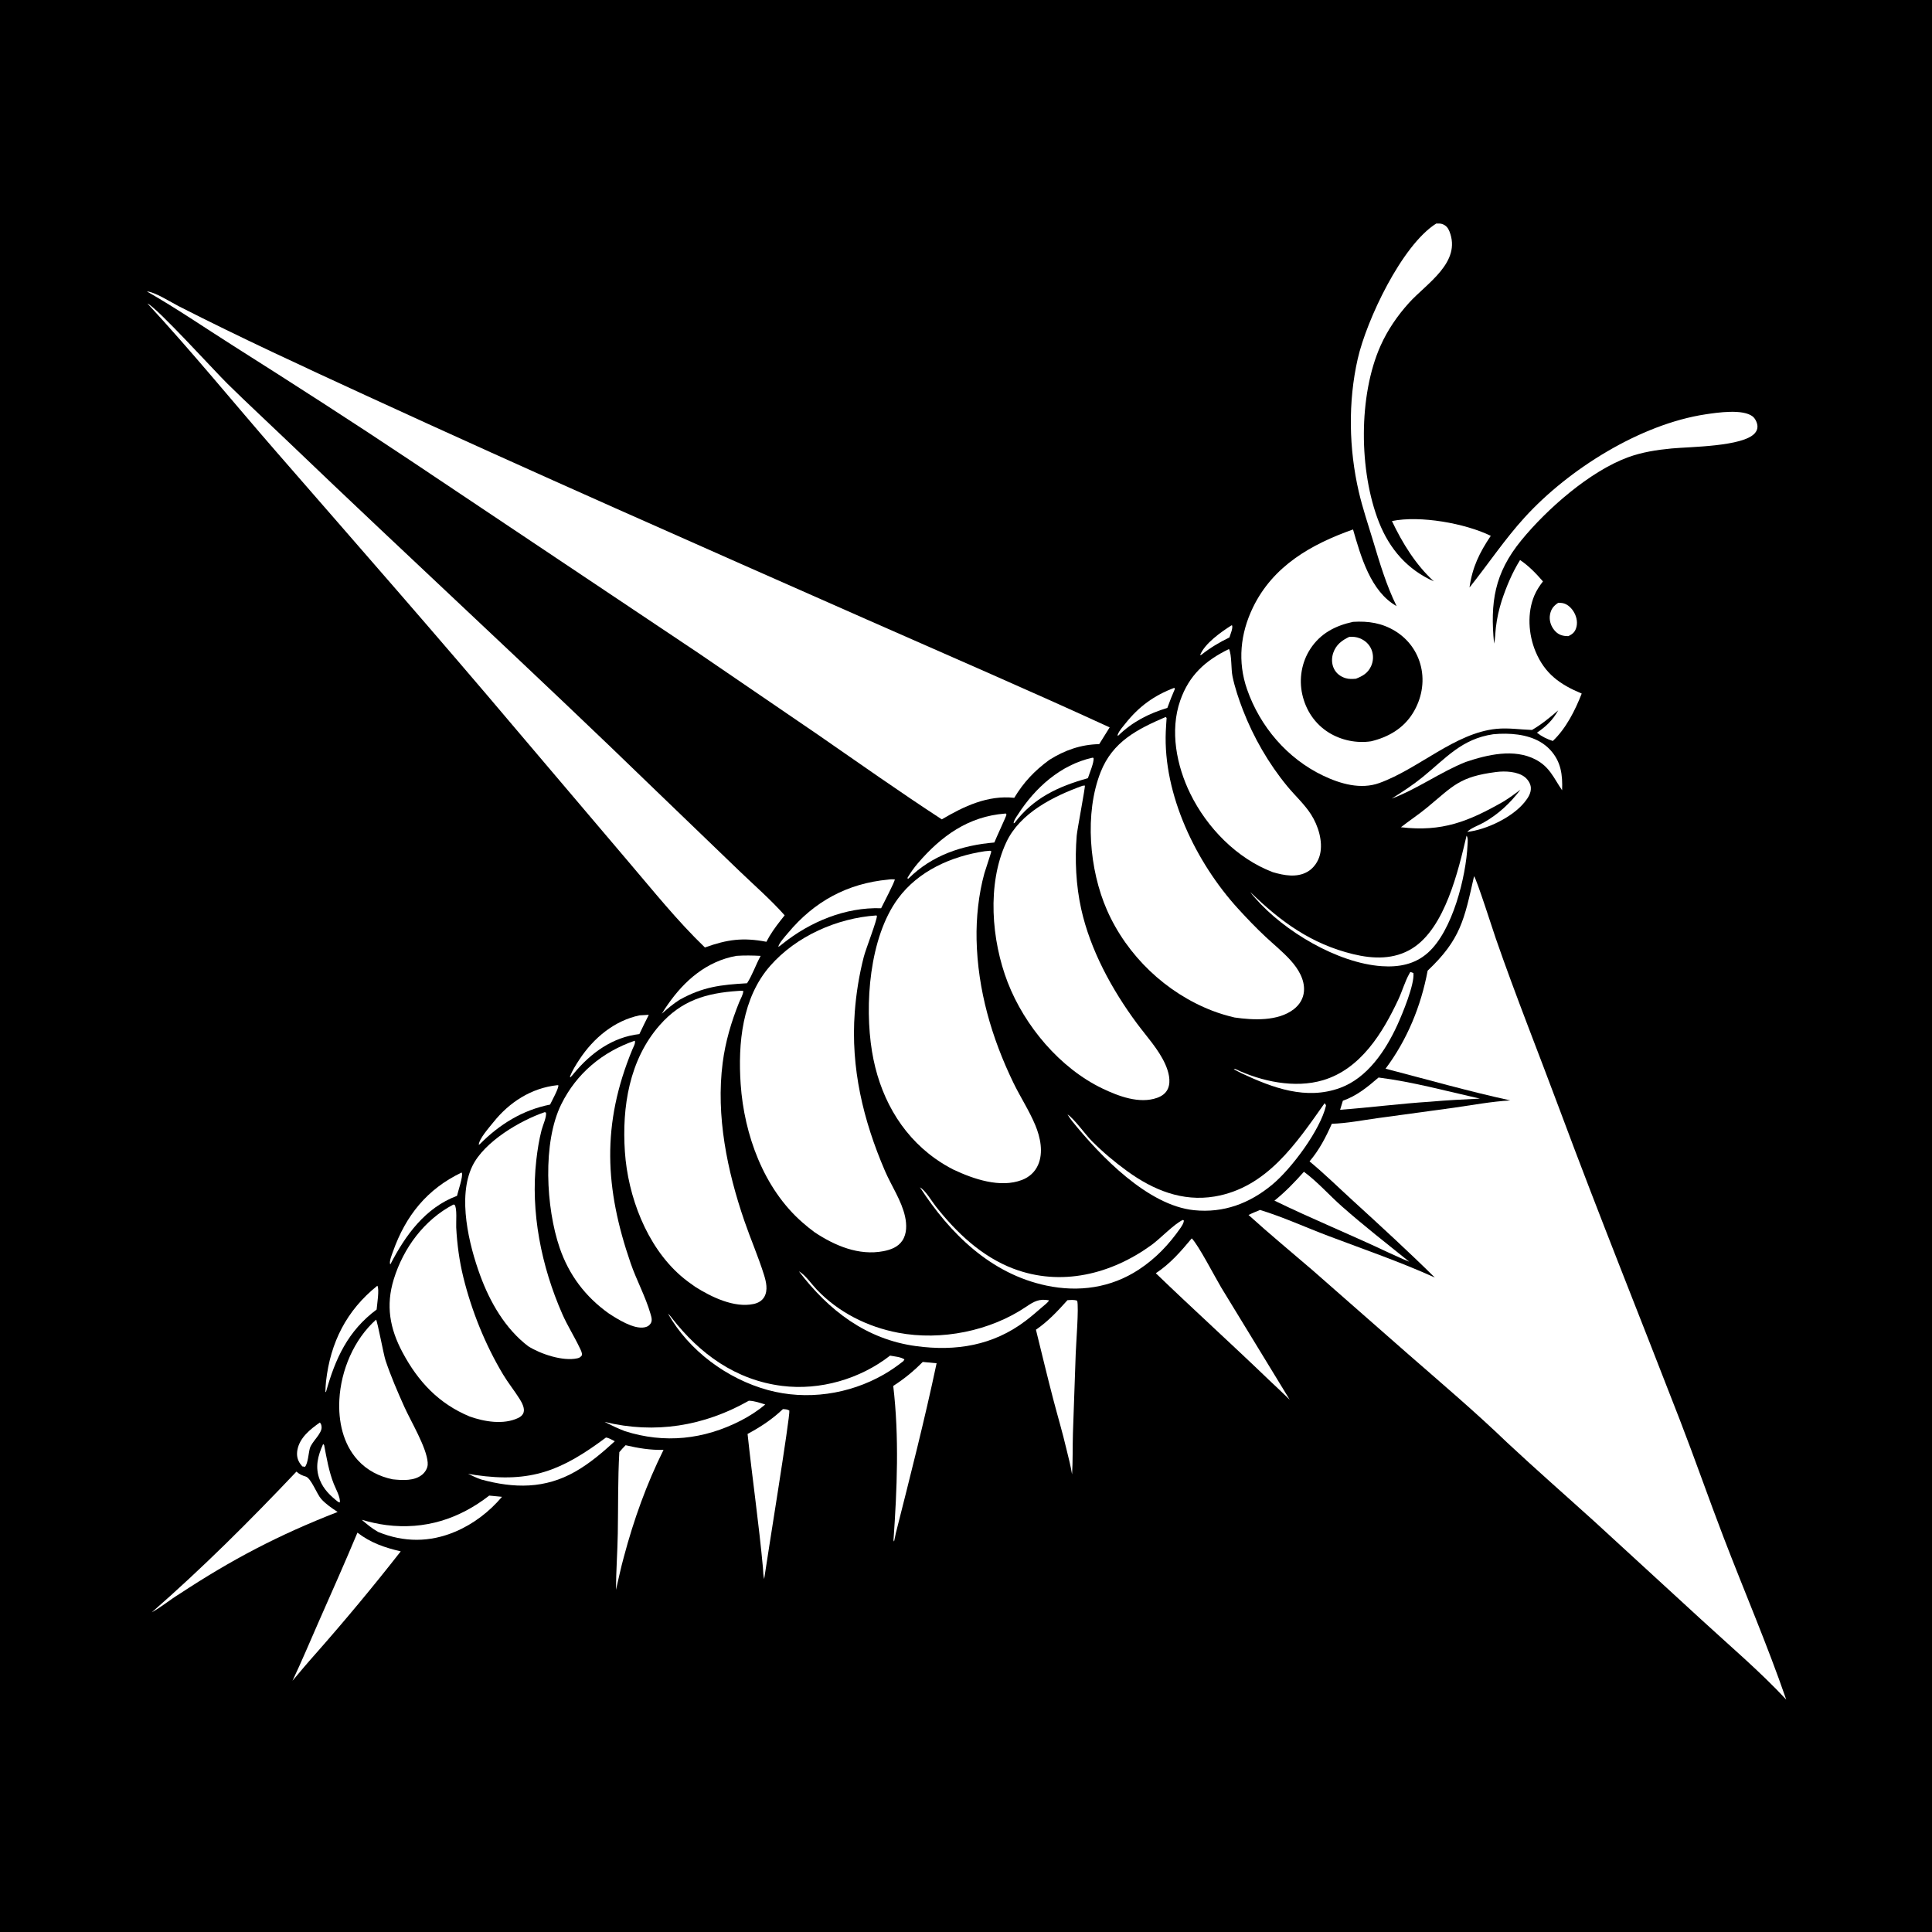 <svg version="1.1" xmlns="http://www.w3.org/2000/svg" style="display: block;" viewBox="0 0 2048 2048" width="1024" height="1024">
<path transform="translate(0,0)" fill="rgb(0,0,0)" d="M 0 0 L 2048 0 L 2048 2048 L 0 2048 L 0 0 z"/>
<path transform="translate(0,0)" fill="rgb(255,255,255)" d="M 1305.4 662.905 L 1306.14 663.05 C 1306.98 666.325 1304.25 672.314 1303.26 675.698 C 1292.36 680.994 1282.88 686.69 1273.37 694.209 L 1272.13 694.413 C 1277.26 681.861 1294.42 669.924 1305.4 662.905 z"/>
<path transform="translate(0,0)" fill="rgb(255,255,255)" d="M 339.104 1507.92 C 340.449 1509.65 340.641 1510.31 340.88 1512.45 C 341.666 1519.53 330.388 1528.22 328.434 1535.34 C 327.062 1540.34 326.481 1551.16 323.337 1554.86 L 320.419 1554.43 C 319.692 1553.56 318.986 1552.68 318.324 1551.76 C 315.092 1547.27 314.282 1542.43 315.258 1537.02 C 317.6 1524.03 328.907 1515.02 339.104 1507.92 z"/>
<path transform="translate(0,0)" fill="rgb(255,255,255)" d="M 342.543 1530.69 L 343.603 1531.82 C 346.225 1545.61 348.664 1559.96 353.841 1573.03 C 355.817 1578.02 361.246 1587.73 360.168 1592.7 L 358.331 1592.01 C 350.155 1585.53 343.122 1578.89 339.111 1568.96 C 333.629 1555.38 336.877 1543.4 342.543 1530.69 z"/>
<path transform="translate(0,0)" fill="rgb(255,255,255)" d="M 1244.84 729.118 L 1245.41 730.297 C 1242.51 736.932 1239.89 743.581 1237.45 750.396 C 1217.47 756.477 1200.23 765.289 1185.23 779.941 L 1184.64 779.438 C 1184.76 779.041 1184.86 778.633 1185.02 778.248 C 1186.67 774.242 1190.27 770.333 1192.96 766.951 C 1207.3 748.916 1223.3 737.24 1244.84 729.118 z"/>
<path transform="translate(0,0)" fill="rgb(255,255,255)" d="M 1651.76 639.012 C 1653.55 639.042 1655.34 639.039 1657.09 639.462 C 1662.24 640.703 1666.39 645.102 1668.83 649.615 C 1671.58 654.693 1672.6 660.83 1670.56 666.351 C 1669.01 670.574 1666.51 672.373 1662.6 674.322 C 1661.22 674.283 1659.84 674.259 1658.47 674.081 C 1653.3 673.412 1649.56 670.852 1646.59 666.602 C 1643.51 662.189 1642.11 656.81 1643.08 651.479 C 1644.15 645.654 1646.89 642.179 1651.76 639.012 z"/>
<path transform="translate(0,0)" fill="rgb(255,255,255)" d="M 677.945 1076.31 L 687.755 1075.75 C 684.303 1082.5 681.032 1089.33 677.76 1096.17 C 649.378 1099.38 626.416 1116.12 608.567 1137.57 C 607.368 1139.25 606.044 1140.6 604.572 1142.05 L 604.184 1141.14 C 606.672 1134.8 610.546 1128.64 614.287 1122.97 C 629.209 1100.35 651.1 1082 677.945 1076.31 z"/>
<path transform="translate(0,0)" fill="rgb(255,255,255)" d="M 1157.94 803.214 L 1159.13 803.391 C 1160.19 807.486 1154.62 820.296 1153.22 824.913 C 1121.62 833.734 1095.57 845.815 1075.42 872.422 L 1074.48 872.683 C 1074.61 869.59 1077.2 866.319 1078.85 863.738 C 1097.14 835.111 1124.18 810.755 1157.94 803.214 z"/>
<path transform="translate(0,0)" fill="rgb(255,255,255)" d="M 590.57 1150.37 L 591.807 1150.39 C 592.735 1153.07 584.735 1167.37 583.109 1170.9 C 553.825 1176.72 529.376 1191.92 508.626 1212.86 L 507.504 1213.59 C 507.737 1207.24 518.677 1195.05 522.95 1189.68 C 539.957 1168.34 563.232 1153.35 590.57 1150.37 z"/>
<path transform="translate(0,0)" fill="rgb(255,255,255)" d="M 399.99 1362.93 C 402.414 1366.17 399.614 1383.41 399.242 1388.17 C 368.842 1410.74 355.388 1440.18 345.495 1475.8 L 344.963 1475.28 C 345.038 1471.62 345.194 1467.96 345.604 1464.32 C 350.245 1423.03 367.362 1389.02 399.99 1362.93 z"/>
<path transform="translate(0,0)" fill="rgb(255,255,255)" d="M 489.258 1242.96 C 489.359 1243.06 489.507 1243.12 489.562 1243.25 C 491.093 1246.83 485.524 1262.77 484.449 1267.65 C 450.861 1280.14 429.674 1309.47 413.889 1340.13 L 413.595 1340.09 C 412.336 1337.37 415.561 1329.56 416.607 1326.61 C 430.072 1288.63 452.693 1260.44 489.258 1242.96 z"/>
<path transform="translate(0,0)" fill="rgb(255,255,255)" d="M 642.342 1523.85 C 645.507 1524.23 648.848 1526.36 651.712 1527.79 C 638.674 1539.7 625.346 1551.09 609.957 1559.9 C 577.624 1578.41 544.902 1577.86 509.813 1568.25 C 505.072 1566.52 500.642 1564.49 496.133 1562.25 C 498.742 1562.76 501.359 1563.22 503.99 1563.6 C 563.021 1572.1 595.464 1558.87 642.342 1523.85 z"/>
<path transform="translate(0,0)" fill="rgb(255,255,255)" d="M 1065.34 862.426 L 1066.3 862.415 C 1066.49 862.828 1066.92 863.203 1066.87 863.654 C 1066.69 865.273 1055.62 888.851 1054.05 893.095 C 1019.82 895.957 987.902 906.64 963.112 931.241 L 962.215 931.569 L 962.004 930.465 C 965.287 924.976 968.847 919.889 973.02 915.031 C 997.811 886.177 1026.41 865.477 1065.34 862.426 z"/>
<path transform="translate(0,0)" fill="rgb(255,255,255)" d="M 793.794 1484.84 C 799.784 1484.97 805.548 1487.1 811.226 1488.84 C 803.219 1495.48 794.688 1501.05 785.434 1505.82 C 746.174 1526.03 704.439 1530.49 662.411 1517.08 C 654.974 1514.29 647.948 1510.8 640.837 1507.27 C 694.214 1520.31 746.297 1511.79 793.794 1484.84 z"/>
<path transform="translate(0,0)" fill="rgb(255,255,255)" d="M 518.606 1585.39 L 532.131 1586.69 C 518.713 1602.53 501.814 1615.51 482.685 1623.61 C 455.56 1635.11 428.087 1635.03 400.951 1623.97 C 394.459 1620.38 389.095 1615.86 383.484 1611.05 C 392.069 1613.5 400.634 1615.52 409.506 1616.64 C 450.232 1621.75 486.457 1610.33 518.606 1585.39 z"/>
<path transform="translate(0,0)" fill="rgb(255,255,255)" d="M 780.618 1013.24 C 789.271 1012.67 797.675 1012.82 806.332 1013.26 C 801.125 1022.68 797.713 1033.28 791.898 1042.29 C 764.086 1043.9 745.261 1046.01 720.449 1059.77 C 713.58 1064.13 707.608 1069.19 701.539 1074.59 C 703.487 1071.28 705.633 1068.1 707.828 1064.95 C 725.749 1039.18 749.148 1018.98 780.618 1013.24 z"/>
<path transform="translate(0,0)" fill="rgb(255,255,255)" d="M 708.172 1392.63 C 709.809 1393.92 710.798 1395.31 712.053 1396.93 C 741.621 1435.15 779.999 1462.96 829.011 1469.11 C 869.246 1474.16 911.676 1461.83 943.52 1437.01 C 947.925 1437.89 955.195 1438.37 958.735 1441.07 L 957.635 1442.81 C 951.038 1448.04 944.183 1452.83 936.875 1457.02 C 900.029 1478.16 855.045 1484.73 813.992 1473.5 C 770.809 1461.68 730.315 1431.79 708.172 1392.63 z"/>
<path transform="translate(0,0)" fill="rgb(255,255,255)" d="M 941.622 932.399 C 943.935 932.014 946.174 932.091 948.506 932.138 C 948.772 934.48 935.916 958.698 934.038 962.778 C 896.183 961.512 858.894 977.033 829.616 1000.42 C 828.119 1001.64 826.793 1002.76 825.137 1003.75 C 825.112 1000.35 832.899 991.902 835.195 989.14 C 863.12 955.549 898.205 936.471 941.622 932.399 z"/>
<path transform="translate(0,0)" fill="rgb(255,255,255)" d="M 1461.32 1142.22 C 1497.33 1146.73 1533.34 1156.63 1568.77 1164.58 C 1551.26 1165.44 1533.7 1166.26 1516.24 1167.84 C 1484.28 1169.88 1452.51 1174.03 1420.57 1176.42 L 1423.49 1166.83 C 1438.47 1161.52 1449.43 1152.42 1461.32 1142.22 z"/>
<path transform="translate(0,0)" fill="rgb(255,255,255)" d="M 1554.61 885.855 C 1556.4 888.304 1555.79 892.734 1555.65 895.665 C 1554.05 929.407 1539.81 986.856 1513.47 1010.12 C 1499.59 1022.39 1482.59 1025.43 1464.65 1024.19 C 1417.68 1020.97 1360.81 986.888 1330.58 951.991 C 1328.57 949.99 1327.01 947.936 1325.39 945.632 C 1357.5 976.976 1390.04 1000.7 1434.48 1011.46 C 1455.78 1016.61 1477.97 1017.33 1497.18 1005.27 C 1531.76 983.557 1545.8 923.239 1554.61 885.855 z"/>
<path transform="translate(0,0)" fill="rgb(255,255,255)" d="M 1495.01 1030.32 C 1496.18 1030.57 1497.17 1031.04 1498.28 1031.5 C 1499.63 1043.46 1486.57 1074.89 1481.2 1086.63 C 1468.89 1113.5 1449.57 1142.64 1420.56 1153.23 C 1384.52 1166.39 1349.26 1153.23 1316.44 1137.89 L 1307.78 1133.45 L 1309.32 1133.14 C 1337.1 1146.38 1372.47 1154 1402.52 1145.04 C 1442.37 1133.16 1465.68 1095.01 1482.33 1059.42 C 1486.48 1050.55 1489.23 1040.51 1494.02 1032.03 L 1495.01 1030.32 z"/>
<path transform="translate(0,0)" fill="rgb(255,255,255)" d="M 975.192 1258.63 C 980.983 1261.78 987.682 1273.35 991.907 1278.72 C 1013.81 1306.57 1040.65 1332.11 1074.3 1344.86 C 1124.83 1364 1177.93 1350.77 1220.72 1319.7 C 1229.93 1313.01 1244.83 1297.23 1253.86 1293.19 L 1255.02 1293.91 C 1254.6 1296.9 1253.09 1299 1251.52 1301.49 C 1239.12 1319.25 1225.21 1334.01 1207.01 1345.93 C 1177.55 1365.23 1143.47 1369.97 1109.24 1362.77 C 1050.18 1350.34 1006.97 1307.63 975.192 1258.63 z"/>
<path transform="translate(0,0)" fill="rgb(255,255,255)" d="M 846.826 1347.63 C 853.494 1351.22 860.367 1361.31 865.728 1366.93 C 888.81 1391.16 919.43 1406.56 952.167 1412.77 C 997.646 1421.4 1049.64 1411.07 1087.99 1385.06 C 1096.15 1379.53 1101.72 1376.47 1111.94 1378.39 C 1111.47 1380.34 1106.68 1383.82 1105.01 1385.32 C 1099.19 1390.43 1093.29 1395.51 1087.12 1400.19 C 1052.64 1426.32 1013.33 1432.64 971.23 1426.96 C 918.116 1419.8 878.479 1389.11 846.826 1347.63 z"/>
<path transform="translate(0,0)" fill="rgb(255,255,255)" d="M 1582.86 778.337 C 1587.4 777.89 1591.87 777.698 1596.43 777.769 C 1613.33 778.03 1631.24 781.943 1643.17 794.772 C 1654.86 807.329 1656.49 821.43 1655.9 837.711 C 1646.94 824.719 1642.84 812.995 1627.77 805.132 C 1604.97 793.232 1576.67 800.006 1553.75 807.707 C 1526.51 818.607 1502.44 836.419 1475.16 846.574 C 1486.61 839.427 1497.82 832.083 1508.3 823.551 C 1533.09 803.353 1549.47 783.266 1582.86 778.337 z"/>
<path transform="translate(0,0)" fill="rgb(255,255,255)" d="M 663.157 1532 C 676.936 1535.19 689.098 1537.2 703.359 1536.94 C 685.289 1573.34 671.814 1610.97 661.353 1650.24 C 658.142 1661.77 655.715 1673.65 652.944 1685.29 C 653.056 1665.33 654.542 1645.4 654.888 1625.43 C 655.384 1596.78 654.87 1567.89 656.522 1539.3 C 658.562 1536.73 660.898 1534.39 663.157 1532 z"/>
<path transform="translate(0,0)" fill="rgb(255,255,255)" d="M 1382.21 1242.12 C 1396.58 1252.71 1409.1 1267.02 1422.52 1278.87 C 1445.56 1299.21 1469.92 1318.2 1493.86 1337.46 C 1486.68 1334.62 1479.64 1331.25 1472.59 1328.1 C 1432.34 1309.03 1390.99 1292.2 1350.97 1272.73 C 1362.6 1263.36 1372.33 1253.24 1382.21 1242.12 z"/>
<path transform="translate(0,0)" fill="rgb(255,255,255)" d="M 1404.08 1169.55 C 1405.31 1170.64 1404.69 1169.91 1405.64 1171.98 C 1399.52 1197.99 1369.01 1238.88 1348.6 1255.79 C 1324.62 1275.67 1297.13 1286.05 1265.76 1282.85 C 1216.75 1277.87 1166.5 1225.57 1136.62 1188.6 C 1134.72 1186.28 1133.19 1183.94 1131.65 1181.37 C 1138.14 1185.26 1150.82 1203 1157.63 1209.81 C 1169.22 1221.4 1181.84 1232.03 1195.12 1241.63 C 1222.49 1261.42 1253.23 1274.08 1287.53 1268.34 C 1342.87 1259.07 1374.16 1211.85 1404.08 1169.55 z"/>
<path transform="translate(0,0)" fill="rgb(255,255,255)" d="M 829.937 1493.7 C 832.458 1493.87 834.541 1493.85 836.741 1495.26 C 837.864 1500.34 812.726 1654.76 810.042 1673.83 C 809.025 1669.95 809.011 1665.75 808.741 1661.76 C 804.364 1614.45 797.501 1567.3 792.457 1520.04 C 806.23 1512.65 818.602 1504.52 829.937 1493.7 z"/>
<path transform="translate(0,0)" fill="rgb(255,255,255)" d="M 978.136 1443.72 L 992.835 1445.1 C 980.06 1505.58 964.784 1565.19 949.644 1625.11 L 947.749 1634.12 L 947.013 1632.4 L 947.131 1632.93 C 950.919 1578.79 953.286 1523.17 946.871 1469.14 C 958.504 1461.67 968.419 1453.54 978.136 1443.72 z"/>
<path transform="translate(0,0)" fill="rgb(255,255,255)" d="M 1131.56 1378.24 C 1135.01 1378.07 1138.62 1377.55 1141.89 1378.86 C 1143.73 1386.46 1140.67 1423.72 1140.3 1435.01 L 1137.36 1519.08 C 1136.91 1533.7 1137.32 1548.32 1136.44 1562.92 C 1134.92 1553.9 1132.73 1545.12 1130.5 1536.26 C 1126.38 1518.57 1121.12 1501.04 1116.53 1483.46 C 1110.12 1458.9 1104.21 1434.19 1098.14 1409.54 C 1110.86 1400.86 1121.34 1389.63 1131.56 1378.24 z"/>
<path transform="translate(0,0)" fill="rgb(255,255,255)" d="M 378.9 1624.68 C 392.845 1635.44 407.791 1640.55 424.793 1644.51 C 395.666 1681.78 365.211 1718.35 333.915 1753.82 C 325.763 1762.94 317.924 1772.33 310.049 1781.69 C 319.805 1761.2 328.563 1740.15 337.72 1719.38 C 351.604 1687.88 365.633 1656.44 378.9 1624.68 z"/>
<path transform="translate(0,0)" fill="rgb(255,255,255)" d="M 1585.95 818.365 C 1595.36 817.13 1608.78 817.714 1616.42 823.784 C 1619.63 826.338 1622.47 830.646 1622.75 834.829 C 1623.13 840.758 1619.87 845.646 1616.32 850.105 C 1603.37 866.38 1575.57 879.59 1555.3 881.863 C 1558.98 877.817 1567.5 874.912 1572.49 872.091 C 1588.32 863.149 1600.82 851.495 1611.75 837.05 C 1605.81 841.616 1599.89 845.884 1593.51 849.803 C 1556.44 870.944 1528.59 882.064 1485.02 876.914 C 1494.24 869.712 1504 863.314 1513.03 855.822 C 1540.86 832.722 1547.09 823.389 1585.95 818.365 z"/>
<path transform="translate(0,0)" fill="rgb(255,255,255)" d="M 1263.3 1312.72 C 1270.2 1319.46 1288.23 1354.27 1294.45 1364.67 L 1367.16 1483.8 C 1359.92 1476.63 1352.44 1469.7 1345.03 1462.71 C 1305.5 1424.62 1264.73 1387.81 1225.21 1349.67 C 1240.43 1339.67 1251.75 1326.58 1263.3 1312.72 z"/>
<path transform="translate(0,0)" fill="rgb(255,255,255)" d="M 314.245 1559.96 C 317.412 1562.77 320.019 1563.98 324.076 1565.19 C 329.774 1566.89 335.937 1583.88 340.429 1588.89 C 345.485 1594.53 351.641 1598.58 357.893 1602.75 C 295.109 1627.22 246.092 1652.91 189.776 1689.94 C 179.923 1695.99 171.096 1703.48 160.925 1709.11 C 214.49 1662.39 265.375 1611.56 314.245 1559.96 z"/>
<path transform="translate(0,0)" fill="rgb(255,255,255)" d="M 398.645 1398.89 C 400.318 1401.49 406.527 1435.68 408.737 1442.26 C 414.305 1458.8 421.349 1475.16 428.502 1491.07 C 435.579 1506.81 452.121 1534.17 453.353 1550.2 C 453.419 1551.06 453.437 1552 453.363 1552.86 C 453.03 1556.72 450.629 1560.56 447.72 1563.02 C 439.319 1570.15 426.431 1569.18 416.188 1568.14 C 401.827 1565.11 389.112 1558.65 379.176 1547.71 C 363.518 1530.47 358.526 1506.44 359.737 1483.73 C 361.402 1452.5 375.144 1419.88 398.645 1398.89 z"/>
<path transform="translate(0,0)" fill="rgb(255,255,255)" d="M 577.402 1178.94 L 578.777 1179.4 C 579.592 1183.86 575.351 1193.1 574.117 1197.84 C 571.431 1208.15 569.726 1219.11 568.516 1229.69 C 562.21 1284.79 573.869 1342.48 596.103 1393 C 601.481 1405.22 608.686 1416.52 614.411 1428.56 C 615.606 1431.07 617.149 1433.72 616.929 1436.56 C 615.46 1438.54 614.475 1439.32 612.004 1439.87 C 596.591 1443.29 573.016 1435.31 559.969 1427.1 C 535.598 1408.58 519.397 1380.32 509.017 1352.01 C 497.172 1319.71 484.709 1268.97 500.746 1236.02 C 513.296 1210.23 551.242 1187.87 577.402 1178.94 z"/>
<path transform="translate(0,0)" fill="rgb(255,255,255)" d="M 480.564 1276.89 L 481.812 1277.06 C 484.755 1280.36 483.326 1295.97 483.606 1301.2 C 484.563 1319.05 486.895 1336.66 491.182 1354.03 C 499.998 1389.75 514.351 1425.37 533.261 1456.97 C 538.713 1466.08 545.467 1474.34 551.058 1483.34 C 553.341 1487.01 556.503 1492.95 554.978 1497.4 C 554.033 1500.15 551.88 1501.88 549.354 1503.09 C 533.705 1510.58 513.29 1507.05 497.745 1501.5 C 465.018 1487.85 443.206 1464.54 426.673 1433.53 C 413.186 1408.24 408.818 1383.95 417.403 1356.08 C 427.621 1322.92 449.647 1293.1 480.564 1276.89 z"/>
<path transform="translate(0,0)" fill="rgb(255,255,255)" d="M 672.89 1103.19 C 673.937 1105.74 671.432 1109.8 670.354 1112.41 C 637.542 1191.8 641.088 1259.6 668.535 1339.11 C 674.753 1357.12 684.315 1374.52 689.538 1392.66 C 690.547 1396.17 691.862 1400.03 689.49 1403.28 C 687.802 1405.59 685.855 1406.54 683.1 1407.06 C 671.575 1409.22 654.354 1398.17 645.106 1392.14 C 620.443 1374.5 603.126 1351.53 593.268 1322.77 C 578.748 1280.42 574.877 1211.12 595.031 1170.45 C 611.214 1137.8 638.692 1114.93 672.89 1103.19 z"/>
<path transform="translate(0,0)" fill="rgb(255,255,255)" d="M 1302.81 687.999 C 1305.85 694.409 1304.87 709.068 1306.49 716.894 C 1308.97 728.85 1313.17 741.344 1317.57 752.703 C 1328.75 781.598 1344.75 809.358 1364.47 833.342 C 1372.69 843.335 1382.84 852.502 1389.78 863.373 C 1397.32 875.167 1402.59 891.905 1399.25 905.8 C 1397.46 913.223 1392.65 920.279 1385.98 924.111 C 1374.64 930.625 1361.05 928.009 1349.22 924.532 C 1311.18 910.07 1279.52 877.547 1261.77 841.352 C 1247.2 811.65 1239.9 774.662 1251.09 742.62 C 1260.45 715.782 1277.77 700.092 1302.81 687.999 z"/>
<path transform="translate(0,0)" fill="rgb(255,255,255)" d="M 1147.62 832.917 L 1149.99 832.714 C 1150.61 834.096 1141.87 879.411 1141.35 885.851 C 1139.26 911.52 1140.56 938.578 1146.14 963.685 C 1155.79 1007.05 1178.7 1049.09 1205.04 1084.67 C 1215.18 1098.36 1228.15 1112.34 1235.15 1127.92 C 1238.57 1135.54 1241.55 1145.83 1238.08 1153.94 C 1235.93 1158.96 1231.63 1161.95 1226.63 1163.74 C 1207.85 1170.45 1185.73 1162.03 1168.77 1153.94 C 1123.57 1132.3 1086.13 1087.6 1068.19 1041.32 C 1050.99 996.97 1046.08 937.147 1066.66 892.939 C 1081.24 861.613 1116.94 844.01 1147.62 832.917 z"/>
<path transform="translate(0,0)" fill="rgb(255,255,255)" d="M 782.546 1050.42 C 784.484 1050.18 785.966 1050.24 787.897 1050.4 C 787.946 1054.08 784.918 1059 783.529 1062.46 C 775.161 1083.26 768.925 1104.39 766.054 1126.68 C 758.821 1182.83 770.836 1241.2 789.092 1294.28 C 795.646 1313.34 803.77 1331.96 809.802 1351.17 C 812.131 1358.59 814.315 1367.61 810.169 1374.79 C 807.714 1379.04 803.488 1381.3 798.803 1382.29 C 778.152 1386.7 753.876 1374.77 736.982 1364.1 C 731.652 1360.44 726.499 1356.64 721.62 1352.39 C 685.299 1320.78 665.579 1267.97 662.41 1220.89 C 659.217 1173.46 667.049 1123.43 699.328 1086.7 C 722.468 1060.37 748.604 1052.68 782.546 1050.42 z"/>
<path transform="translate(0,0)" fill="rgb(255,255,255)" d="M 1235.66 760.039 L 1236.66 761.119 C 1236.37 765.824 1235.99 770.527 1235.79 775.237 C 1232.87 842.246 1267.93 914.511 1312.41 963.227 C 1321.81 973.527 1331.54 983.714 1341.74 993.226 C 1350.55 1001.44 1360.11 1009.14 1368.17 1018.11 C 1376.16 1026.99 1383.24 1038.37 1382.25 1050.79 C 1381.64 1058.58 1377.54 1065.13 1371.43 1069.85 C 1354.65 1082.81 1328.37 1081.39 1308.67 1078.59 C 1300.7 1076.71 1292.88 1074.4 1285.23 1071.46 C 1235.88 1052.45 1194.64 1013.03 1173.4 964.638 C 1154.72 922.093 1149.43 862.205 1166.74 818.386 C 1179.49 786.127 1205.64 772.923 1235.66 760.039 z"/>
<path transform="translate(0,0)" fill="rgb(255,255,255)" d="M 928.84 970.409 L 929.539 970.757 C 930.003 974.846 917.829 1005.84 915.678 1014.2 C 910.716 1033.5 907.553 1053.13 906.073 1073 C 901.685 1131.91 914.922 1187.37 938.089 1241.2 C 944.897 1257.01 955.722 1272.76 959.397 1289.62 C 961.22 1297.98 961.462 1307.68 956.529 1315.09 C 951.969 1321.95 944.28 1324.79 936.521 1326.29 C 910.338 1331.34 884.89 1320.45 863.528 1306.26 C 859.039 1302.99 854.715 1299.43 850.536 1295.78 C 809.4 1259.79 788.788 1202.58 785.139 1149.21 C 782.184 1105.98 786.72 1057.72 816.45 1023.83 C 844.16 992.243 887.326 973.253 928.84 970.409 z"/>
<path transform="translate(0,0)" fill="rgb(255,255,255)" d="M 156.299 321.721 C 165.858 325.535 227.275 393.136 240.907 406.567 C 262.055 427.402 283.959 447.597 305.398 468.15 C 434.788 592.192 566.852 713.44 695.48 838.279 L 784.147 923.629 C 800.064 938.918 817.162 953.795 831.773 970.279 C 825.995 977.532 820.437 984.502 815.662 992.477 L 812.423 998.325 C 787.596 993.569 770.985 995.818 747.234 1004.35 C 718.264 976.538 692.101 943.846 666.025 913.283 L 548.554 774.877 C 464.453 675.197 378.283 577.054 292.683 478.663 C 247.106 426.274 203.503 372.73 156.299 321.721 z"/>
<path transform="translate(0,0)" fill="rgb(255,255,255)" d="M 1043.85 902.35 L 1049.48 901.812 C 1049.92 902.05 1050.59 902.072 1050.8 902.526 C 1051.02 903.022 1044.34 922.656 1043.49 925.735 C 1037.36 947.842 1034.72 973.111 1035.21 995.963 C 1036.36 1049.24 1051.12 1100.02 1074.21 1147.72 C 1081.57 1162.91 1091.02 1177.23 1097.5 1192.81 C 1102.83 1205.63 1106.22 1221.69 1100.38 1234.91 C 1097.05 1242.46 1091.03 1247.85 1083.36 1250.79 C 1060.23 1259.65 1031.95 1249.82 1010.85 1239.93 C 1004.13 1236.54 997.72 1232.65 991.576 1228.3 C 953.534 1201.33 931.762 1159.96 924.34 1114.47 C 916.346 1065.48 921.439 994.018 951.807 952.66 C 973.461 923.169 1008.52 907.638 1043.85 902.35 z"/>
<path transform="translate(0,0)" fill="rgb(255,255,255)" d="M 1522.46 236.963 C 1524.6 236.935 1527 236.774 1529.05 237.559 C 1532.9 239.03 1534.95 241.478 1536.44 245.225 C 1549.59 278.155 1512.13 300.501 1493.5 321.138 C 1481.34 334.607 1470.86 349.883 1463.45 366.481 C 1439.91 419.168 1440.37 499.352 1461.8 553.662 C 1472.95 581.932 1492.04 603.964 1519.93 616.245 C 1500.81 598.794 1486.53 575.602 1475.51 552.34 C 1505.33 546.183 1553.14 554.754 1580.28 567.993 C 1568.22 586.01 1560.76 601.208 1557.73 622.788 C 1577.51 598.08 1594.89 571.834 1616.28 548.386 C 1662.94 497.219 1738.96 449.604 1808.03 439.197 C 1820.13 437.373 1847.9 433.184 1858.1 441.642 C 1860.82 443.897 1862.84 448.391 1862.99 451.892 C 1863.11 454.703 1862.01 457.181 1860.19 459.25 C 1847.65 473.483 1791.52 473.54 1772 475.39 C 1756.3 476.878 1740.5 479.318 1725.65 484.786 C 1685.15 499.701 1639.84 539.54 1612.69 572.731 C 1584.04 607.748 1579.55 638.72 1583.79 682.275 C 1585.05 676.858 1585.04 670.747 1585.69 665.19 C 1586.84 655.214 1588.91 646.15 1591.94 636.578 C 1596.89 621.661 1603.03 606.993 1611.34 593.631 C 1620.79 600.071 1628.12 607.714 1635.6 616.307 C 1632.06 620.904 1628.86 625.71 1626.57 631.058 C 1618.69 649.465 1620.12 672.279 1627.71 690.553 C 1637.58 714.286 1653.74 725.648 1676.68 735.206 C 1669.71 752.999 1660.11 772.18 1646.04 785.479 C 1639.75 783.368 1634.45 780.81 1629.2 776.708 C 1638.92 770.096 1646 763.398 1651.78 753.001 C 1642.96 760.616 1634.06 767.918 1623.97 773.792 C 1611.28 773.366 1598.99 771.356 1586.24 772.614 C 1542.41 776.941 1503.92 814.951 1462.24 830.007 C 1442.4 837.175 1420.93 830.957 1402.6 822.227 C 1364.62 804.127 1335.71 770.27 1321.92 730.683 C 1311.75 701.476 1314.76 671.619 1328.19 643.906 C 1349.51 599.9 1389.98 576.908 1434.28 561.262 C 1442.51 589.741 1452.93 627.068 1480.46 642.502 C 1469.55 620.437 1462.44 596.303 1455.36 572.804 C 1450.22 555.745 1444.42 538.73 1440.39 521.369 C 1429.84 475.902 1428.86 425.913 1439.25 380.372 C 1448.56 339.51 1485.81 260.051 1522.46 236.963 z"/>
<path transform="translate(0,0)" fill="rgb(0,0,0)" d="M 1434.29 659.186 C 1450.45 658.189 1465.01 660.385 1479.01 668.975 C 1492.85 677.463 1502.52 690.78 1506.28 706.574 C 1510.28 723.396 1506.82 741.158 1497.79 755.802 C 1487.67 772.21 1471.72 781.412 1453.34 785.817 C 1438.07 788.144 1421.57 784.682 1408.47 776.502 C 1393.79 767.33 1384.21 752.874 1380.46 736.062 C 1376.8 719.658 1379.79 702.022 1388.97 687.909 C 1399.74 671.37 1415.48 663.267 1434.29 659.186 z"/>
<path transform="translate(0,0)" fill="rgb(255,255,255)" d="M 1430.39 675.031 C 1434.29 674.928 1437.68 675.115 1441.35 676.576 C 1447.07 678.853 1451.56 682.934 1453.87 688.697 C 1456.14 694.34 1455.9 700.82 1453.34 706.318 C 1449.95 713.58 1444.48 716.676 1437.3 719.491 C 1433.55 719.788 1429.99 719.985 1426.35 718.876 C 1421.08 717.271 1416.72 714.06 1414.19 709.109 C 1411.51 703.875 1411.4 697.613 1413.29 692.107 C 1416.27 683.447 1422.41 678.801 1430.39 675.031 z"/>
<path transform="translate(0,0)" fill="rgb(255,255,255)" d="M 155.703 308.928 C 163.934 309.337 181.235 320.401 189.414 324.57 C 254.704 357.857 321.242 388.532 387.808 419.174 C 563.954 500.258 741.471 578.341 918.839 656.7 C 1004.71 694.636 1091.01 731.833 1176.29 771.058 C 1172.66 777.021 1168.95 782.923 1165.2 788.812 C 1145.88 789.157 1128.48 795.288 1112.27 805.551 C 1096.62 817.022 1085.19 829.105 1075.14 845.728 C 1047.09 842.714 1021.84 854.657 998.343 868.557 C 953.807 839.517 910.276 808.743 866.56 778.485 L 741.103 692.796 L 435.727 488.587 C 373.655 447.124 310.88 406.842 247.824 366.903 C 217.07 347.424 187.362 327.009 155.703 308.928 z"/>
<path transform="translate(0,0)" fill="rgb(255,255,255)" d="M 1562.57 928.829 C 1565.31 932.015 1582.74 986.566 1585.64 994.933 C 1606.91 1056.23 1631.17 1116.73 1653.79 1177.57 C 1694.63 1287.43 1738.53 1396.2 1780.83 1505.51 C 1796.75 1546.67 1811.23 1588.34 1827.02 1629.54 C 1848.99 1686.84 1873.46 1743.64 1893.47 1801.63 C 1865.51 1771.59 1833.32 1744.38 1803.13 1716.56 L 1690.26 1612.95 C 1659.36 1585 1628.09 1557.61 1597.62 1529.18 C 1563.9 1496.71 1527.87 1466.14 1492.61 1435.36 L 1391.24 1346.39 C 1368.65 1326.95 1345.56 1307.97 1323.5 1287.93 C 1327.44 1285.93 1331.64 1284.32 1335.71 1282.59 C 1360.24 1290.11 1384.08 1301.06 1408.08 1310.14 C 1445.92 1324.45 1484.1 1337.52 1520.98 1354.24 C 1492.73 1326.39 1463.36 1299.44 1434.06 1272.69 C 1418.84 1258.79 1404.05 1244.26 1388.17 1231.12 C 1398.38 1219.12 1405.41 1205.58 1411.78 1191.25 C 1427.91 1190.76 1444.37 1187.48 1460.36 1185.27 L 1541.08 1174.25 C 1560.87 1171.41 1581.06 1167.65 1601 1166.48 C 1556.69 1156.84 1512.64 1144.26 1468.74 1132.85 C 1491.6 1102.39 1506.38 1066.41 1513.36 1028.94 C 1548.41 995.831 1552.17 974.774 1562.57 928.829 z"/>
</svg>